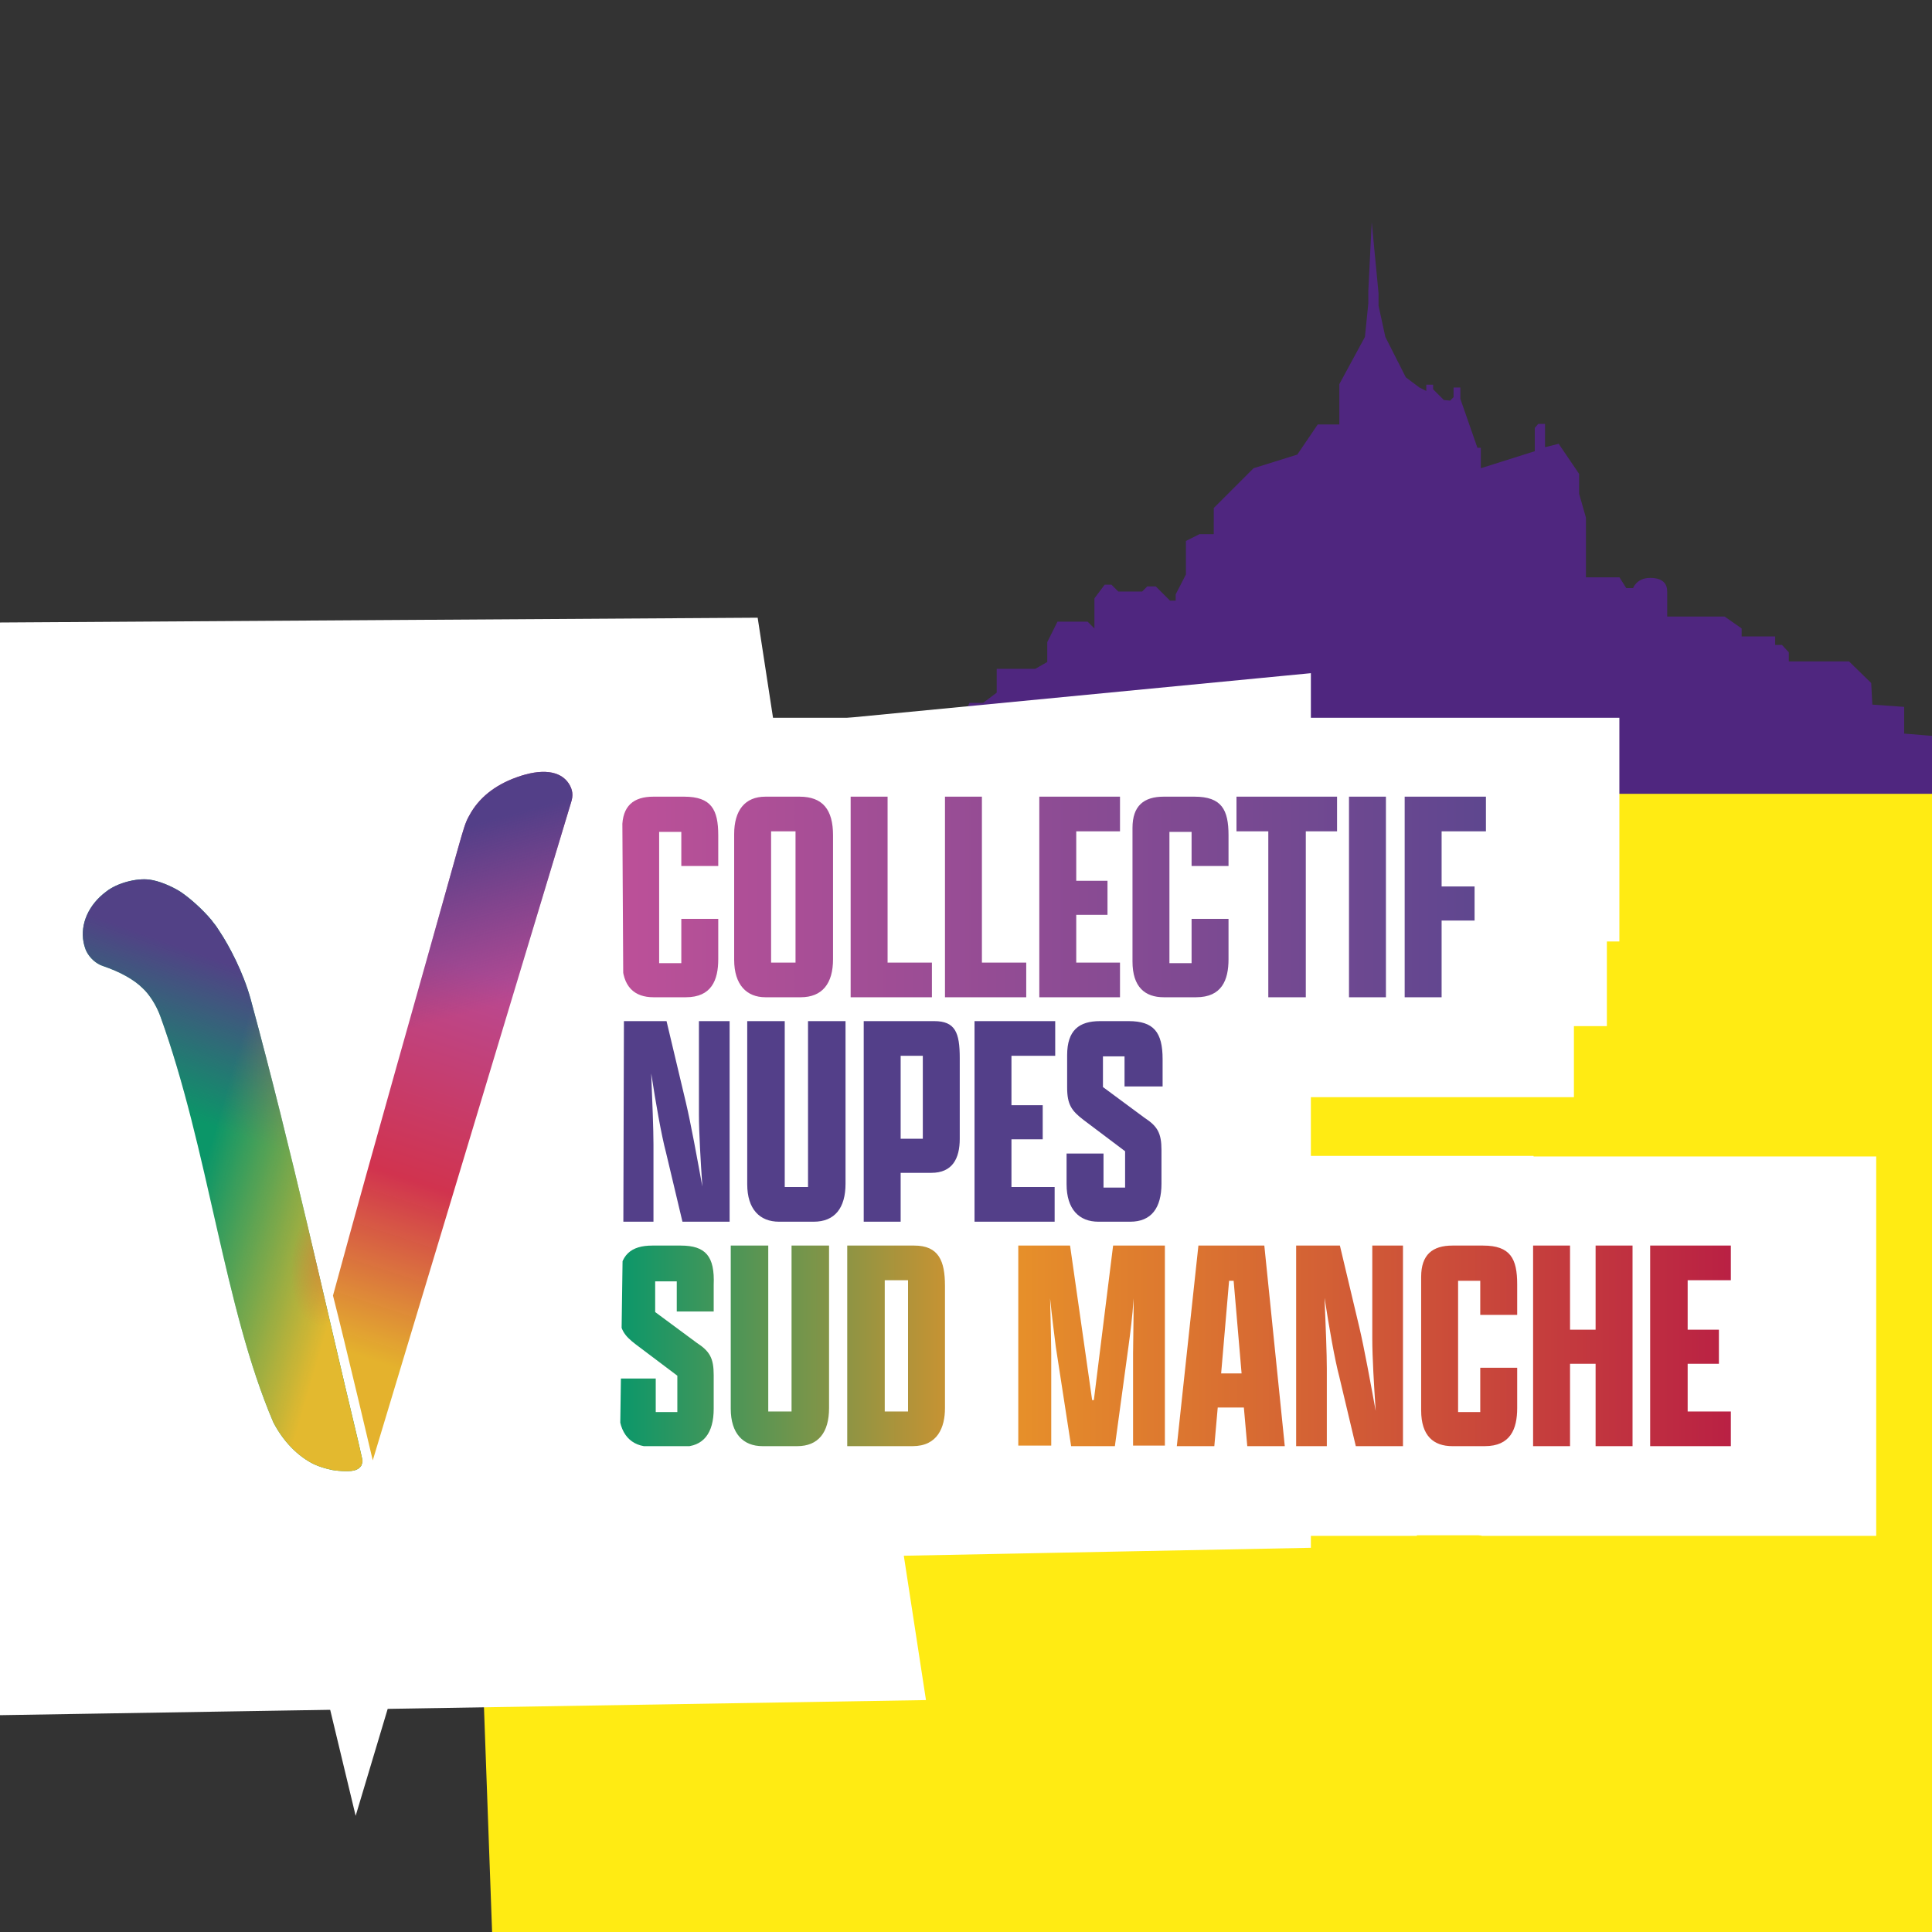 <?xml version="1.0" encoding="utf-8"?>
<!-- Generator: Adobe Illustrator 27.0.1, SVG Export Plug-In . SVG Version: 6.00 Build 0)  -->
<svg version="1.1" id="Calque_1" xmlns="http://www.w3.org/2000/svg" xmlns:xlink="http://www.w3.org/1999/xlink" x="0px" y="0px"
	 width="340px" height="340px" viewBox="0 0 340 340" enable-background="new 0 0 340 340" xml:space="preserve">
<rect x="0" y="0" width="340" height="340" fill="#333333" stroke="none"/>
<polygon fill="#FFEB13" points="340,340 340,129.9 79,129.9 86.6,340 "/>
<path fill="#4F267F" d="M335.1,129.1v-4.7l-5.6-0.4l-0.2-3.8l-3.9-3.8h-5.9h-4.7v-1.6l-1.2-1.3h-1.2V112h-5.9v-1.4l-3-2.1h-10.1
	c0,0,0-3.3,0-4.4c0-1.2-0.6-2.4-3-2.4c-2.4,0-3,1.8-3,1.8h-1.2l-1.2-1.9h-5.9V91.1l-1.2-4.2v-3.5l-3.6-5.3l-2.4,0.6v-3.1v-1h-1.2
	l-0.6,0.7v4.1l-9.5,3v-3.6h-0.6l-3-8.6v-2h-1.2v1.7l-0.6,0.6l-1.1-0.1l-1.9-1.9v-0.8h-1.2v1.1l-1.2-0.6l-2.4-1.8l-3.6-7.1l-1.2-5.5
	v-2.2l-1.2-12.5l-0.6,12.1v2.2l-0.6,5.9l-4.5,8.3v7.1h-3.8l-3.6,5.3l-7.7,2.4l-7,7V94h-2.5l-2.4,1.2v5.9l-1.8,3.5v1.1h-1l-2.5-2.5
	h-1.5l-0.9,0.9h-4.2l-1.2-1.2h-1.2l-1.8,2.4v5.3l-1.2-1.2h-5.3l-1.8,3.6v3.5l-2.1,1.2h-6.8v4.2l-2.4,1.8h-2.4l-2.2,5.3
	c0,0-4.4,0-5.6,0s0,4.2,0,4.2h-4.7v6.5H340v-10.2L335.1,129.1z"/>
<g>
	<g>
		<g>
			<path fill="#503B87" d="M139.4,412v6.8h-3.8v-16.7h5.6c3.2,0,4.9,1.6,4.9,4.6c0,2.3-1.1,3.4-2.2,3.8c1.3,0.6,1.9,1.7,1.9,4.1v0.6
				c0,1.9,0.1,2.9,0.2,3.6h-3.7c-0.2-0.6-0.3-2.1-0.3-3.8v-0.6c0-2-0.4-2.5-1.9-2.5H139.4z M139.4,409.1h0.9c1.5,0,2-0.5,2-2.2
				c0-1.4-0.5-2-1.8-2h-1.1V409.1z"/>
			<path fill="#503B87" d="M157.7,411.8h-5.1v4h5.7l-0.4,3.1h-9.1v-16.7h9.1v3.1h-5.3v3.3h5.1V411.8z"/>
			<path fill="#503B87" d="M166.5,414.1c0,3.1-0.7,5-4.4,5c-0.8,0-1.4-0.1-1.8-0.1v-3c0.3,0,0.6,0.1,1,0.1c1.2,0,1.3-0.5,1.3-1.5
				v-12.3h3.8V414.1z"/>
			<path fill="#503B87" d="M180.6,410.4c0,6.1-1.7,8.8-5.8,8.8c-3.9,0-5.6-2.7-5.6-8.9c0-5.9,1.9-8.5,5.7-8.5
				C178.9,401.8,180.6,404.6,180.6,410.4z M173.2,410.3c0,4.1,0.4,5.8,1.7,5.8c1.4,0,1.7-1.6,1.7-5.8c0-4-0.3-5.4-1.7-5.4
				C173.6,404.9,173.2,406.4,173.2,410.3z"/>
			<path fill="#503B87" d="M187.4,402.1v16.7h-3.8v-16.7H187.4z"/>
			<path fill="#503B87" d="M201.4,418.8h-2.8c-0.1-0.4-0.1-0.9-0.1-1.3c-0.7,1.3-2,1.6-3.3,1.6c-3.3,0-4.8-2.5-4.8-8.6
				c0-6.6,2.3-8.8,5.9-8.8c4.7,0,5.1,3.7,5.1,5h-3.8c0-0.8-0.1-2-1.4-2c-1.4,0-1.8,1.9-1.8,5.8c0,4,0.3,5.5,1.7,5.5
				c1.2,0,1.5-1,1.5-2.8v-1.1h-1.6v-3h5.5V418.8z"/>
			<path fill="#503B87" d="M204.4,418.8v-16.7h4.2c2.5,7.9,3.1,9.8,3.3,10.5h0.1c-0.2-2.1-0.2-4.8-0.2-7.4v-3.1h3.4v16.7H211
				c-2.6-8.7-3.1-10.4-3.3-11.1h-0.1c0.1,2,0.2,5.1,0.2,7.8v3.3H204.4z"/>
			<path fill="#503B87" d="M227.3,411.8h-5.1v4h5.7l-0.4,3.1h-9.1v-16.7h9.1v3.1h-5.3v3.3h5.1V411.8z"/>
			<path fill="#503B87" d="M230.1,416.4l5.8-11.1h-5.4v-3.1h9.5v2.8l-5.5,10.8h5.8l-0.4,3.1h-9.9V416.4z"/>
			<path fill="#503B87" d="M247.9,418.8v-16.7h4.2c2.5,7.9,3.1,9.8,3.3,10.5h0.1c-0.2-2.1-0.2-4.8-0.2-7.4v-3.1h3.4v16.7h-4.1
				c-2.6-8.7-3.1-10.4-3.3-11.1h-0.1c0.1,2,0.2,5.1,0.2,7.8v3.3H247.9z"/>
			<path fill="#503B87" d="M272.9,410.4c0,6.1-1.7,8.8-5.8,8.8c-3.9,0-5.6-2.7-5.6-8.9c0-5.9,1.9-8.5,5.7-8.5
				C271.2,401.8,272.9,404.6,272.9,410.4z M265.5,410.3c0,4.1,0.4,5.8,1.7,5.8c1.4,0,1.7-1.6,1.7-5.8c0-4-0.3-5.4-1.7-5.4
				C265.9,404.9,265.5,406.4,265.5,410.3z"/>
			<path fill="#503B87" d="M279.5,402.1v11.7c0,1.1,0.2,2.3,1.6,2.3c1.3,0,1.5-1.1,1.5-2.3v-11.7h3.9v11.6c0,3.4-1.7,5.4-5.5,5.4
				c-3.9,0-5.3-2-5.3-5.5v-11.6H279.5z"/>
			<path fill="#503B87" d="M292.7,414c0.1,1.4,0.5,2.3,1.6,2.3c1.1,0,1.5-0.7,1.5-1.7c0-1.1-0.6-1.8-2.5-2.8c-2.9-1.5-4-2.7-4-5.2
				c0-2.9,1.7-4.7,5-4.7c3.9,0,5,2.4,5,5h-3.7c-0.1-1.2-0.3-2.2-1.4-2.2c-0.8,0-1.2,0.5-1.2,1.5c0,1,0.4,1.5,2.2,2.3
				c3.1,1.6,4.4,2.9,4.4,5.7c0,2.8-1.6,5-5.4,5c-4.1,0-5.3-2.3-5.4-5.2H292.7z"/>
			<path fill="#503B87" d="M308.4,412.6L308,405v-2.8h4.1v2.8l-0.4,7.7H308.4z M308.2,418.8v-4.2h3.7v4.2H308.2z"/>
		</g>
	</g>
	<g>
		<g>
			<path fill="#4F267F" d="M45.2,399.7c-6.4-0.4-8.9-2.5-8.9-2.5s-1.4-2.1-2,7.7c-0.6,10.3,1,8,1,8s2.4-1.7,9.2-1.3
				s62.8,16.4,62.8,16.4s4-6.3,4.7-18.7c0.7-12.4-2.3-21.1-2.3-21.1S51.6,400.1,45.2,399.7z"/>
		</g>
		<path fill="none" stroke="#4F267F" stroke-width="2" stroke-miterlimit="10" d="M67.3,423.4l-9.7-2.8c-1.5-0.4-2.4-2-2-3.5
			l1.3-4.5c0.4-1.5,2-2.4,3.5-2l9.7,2.8c1.5,0.4,2.4,2,2,3.5l-1.3,4.5C70.4,422.9,68.8,423.8,67.3,423.4z"/>
	</g>
</g>
<g>
	
		<polygon id="masque_blanc_00000075873528550975015900000014644792257662286992_" fill="#FFFFFF" stroke="#FFFFFF" stroke-width="0.785" stroke-miterlimit="10" points="
		230.3,118.9 135.9,128 133,109.1 -9.2,110 -9.2,301.6 162.5,298.8 158.6,273.4 230.3,272 	"/>
	<g id="logo_00000066474286655474542840000017752252582125633953_">
		<path fill="#FFFFFF" stroke="#FFFFFF" stroke-width="32.167" stroke-miterlimit="10" d="M134.7,177h6.6c4.1,0,6.3-2.6,6.3-7.1
			v-19.9c0-4.7-2.2-7.6-6.5-7.6h-6.4c-3.7,0-6.2,2.9-6.2,7.5v20C128.4,174.5,130.9,177,134.7,177z M136.3,149.6h3.5v20.3h-3.5V149.6
			z M42.7,176.7c-1.3-4.6-3.7-9.3-5.4-11.7c-0.4-0.6-0.8-1.1-0.8-1.2c-0.1-0.1-0.4-0.4-0.7-0.8c-1.4-1.8-3.6-3.8-5.4-5
			c-1.7-1.1-3.8-1.9-5.4-2.1c-2.3-0.3-5.6,0.6-7.6,2.1c-3,2.3-4.5,5.7-4,8.9c0.1,0.6,0.3,1.2,0.5,1.6c0.6,1.2,1.7,2.2,2.9,2.6
			c3,1,5.5,2.3,7,3.9c1.2,1.2,2.4,3,3,4.9c8.5,23.4,11.2,51,19.9,71.2c1.7,3.4,4.3,6,7.2,7.4c0.9,0.5,1.8,0.7,3.2,1
			c0.6,0.1,1.5,0.2,2.2,0.2c0.7,0,1.4,0,2-0.3c0.3-0.2,0.6-0.4,0.8-0.7c0.1-0.2,0.2-0.6,0.2-0.8c0-0.2-0.3-1.8-0.8-3.6
			C55.5,228.8,50.2,204.3,42.7,176.7z M114.1,204.9c0-2.6-0.2-7.7-0.4-12.9c0.9,5.7,1.9,11.8,2.8,15l2.3,8.6h9.8V181h-6.4v15
			c0,3.4,0.3,8.2,0.7,12.6c-1-5.2-2.1-11.5-3.2-15.8l-3-11.9h-9v34.6h6.4V204.9z M228,177h7.9v-27.4h5.7v-7.2h-19.3v7.2h5.7V177z
			 M165.8,169.9h-8v-27.5h-7.8V177h15.8V169.9z M114,177h6c5.1,0,6.3-3.6,6.3-7.1v-7.2h-7.7v7.2h-2.9v-20.3h2.9v5.7h7.7v-5.3
			c0-4.7-1.3-7.6-6.5-7.6h-5.8c-3.7,0-6.2,1.7-6.2,5.9v22C107.7,175,110.2,177,114,177z M250.8,142.4H243V177h7.8V142.4z M208.8,177
			h6c5.1,0,6.3-3.6,6.3-7.1v-7.2h-7.7v7.2h-2.9v-20.3h2.9v5.7h7.7v-5.3c0-4.7-1.3-7.6-6.5-7.6h-5.8c-3.7,0-6.2,1.7-6.2,5.9v22
			C202.5,175,205,177,208.8,177z M190.5,187.5v5.1c0,3.6,0.9,4.7,3.7,6.5l7.1,4.7v4.6h-3v-4.9h-7.7v4.8c0,4.7,2.4,7.2,6.3,7.2h6.1
			c4,0,6.1-2.7,6.1-7.1v-5.3c0-3.6-0.9-4.8-3.7-6.5l-7-4.4v-4h3v4.5h7.7v-4.2c0-5.3-1.9-7.6-6.7-7.6h-5.3
			C193,181,190.5,182.7,190.5,187.5z M200.8,169.9h-7.9v-6.5h5.7v-7.1h-5.7v-6.6h7.9v-7.2h-15.8V177h15.8V169.9z M261,164.5h5.7
			v-7.1H261v-7.8h7.9v-7.2h-15.8V177h7.8V164.5z M183.3,169.9h-8v-27.5h-7.8V177h15.8V169.9z M268.1,219.6h-5.8
			c-3.7,0-6.2,1.7-6.2,5.9v22c0,4.7,2.4,6.7,6.2,6.7h6c5.1,0,6.3-3.6,6.3-7.1v-7.2h-7.7v7.2H264v-20.3h2.9v5.7h7.7v-5.3
			C274.6,222.5,273.3,219.6,268.1,219.6z M214.4,219.6l-3.6,34.6h7.9l0.5-6.1h4l0.5,6.1h7.9l-3.4-34.6H214.4z M219.7,241.1l1.1-14.3
			h0.7l1.1,14.3H219.7z M247.4,234.6c0,3.4,0.3,8.2,0.7,12.6c-1-5.2-2.1-11.5-3.2-15.8l-3-11.9h-9v34.6h6.4v-10.7
			c0-2.6-0.2-7.7-0.4-12.9c0.9,5.7,1.9,11.8,2.8,15l2.3,8.6h9.8v-34.6h-6.4V234.6z M195.6,244.3h-0.3l-3.7-24.7h-10.4v34.6h6.8
			v-15.3c0-1.2-0.1-4-0.2-7.3c0.3,2.4,0.5,4.5,0.7,5.7l2.7,16.9h8.7l2.4-16.9c0.2-1.1,0.4-3.2,0.6-5.5c-0.1,3.1-0.1,5.9-0.1,7.1
			v15.3h6.6v-34.6h-10.5L195.6,244.3z M288.2,233.5h-3.6v-13.9h-7.8v34.6h7.8v-13.5h3.6v13.5h7.8v-34.6h-7.8V233.5z M188.7,208.4
			h-7.9v-6.5h5.7v-7.1h-5.7v-6.6h7.9V181h-15.8v34.6h15.8V208.4z M314.1,226.8v-7.2h-15.8v34.6h15.8V247h-7.9v-6.5h5.7v-7.1h-5.7
			v-6.6H314.1z M166.5,181h-14.2v34.6h7.8v-8h5.5c4.1,0,5.4-3.1,5.4-6.2v-13.8C171.1,183.5,170.4,181,166.5,181z M163.3,200.5h-3.1
			v-12.3h3.1V200.5z M119.3,219.6H114c-3.9,0-6.4,1.7-6.4,6.5v5.1c0,3.6,0.9,4.7,3.7,6.5l7.1,4.7v4.6h-3v-4.9h-7.7v4.8
			c0,4.7,2.4,7.2,6.3,7.2h6.1c4,0,6.1-2.7,6.1-7.1v-5.3c0-3.6-0.9-4.8-3.7-6.5l-7-4.4v-4h3v4.5h7.7v-4.2
			C125.9,221.9,124.1,219.6,119.3,219.6z M139.3,247H136v-27.5h-7.8V247c0,4.7,2.4,7.1,6.2,7.1h6.5c4.1,0,6.3-2.6,6.3-7.1v-27.5
			h-7.8V247z M149.9,181h-7.8v27.5h-3.4V181h-7.8v27.5c0,4.7,2.4,7.1,6.2,7.1h6.5c4.1,0,6.3-2.6,6.3-7.1V181z M162.7,219.6h-13.1
			v34.6h13.1c4.7,0,6-3.6,6-7.1v-19.9C168.7,222.5,167.4,219.6,162.7,219.6z M160.9,247h-3.5v-20.3h3.5V247z M89.4,137.9
			c-3.9,1.4-6.6,3.7-8.2,6.7c-0.7,1.3-1,2.3-2,5.8c-7.6,27.1-13.7,48.5-21.9,78.5c2.1,8.5,7,28.9,7,28.9l34.6-115.5
			c0.4-1.2,0.3-2.2-0.4-3.3C97,136.7,93.7,136.3,89.4,137.9z"/>
		<g>
			<g id="logo_00000057127340618660871600000009124352699575479184_">
				<path fill="#0B9668" d="M58.5,258.7c-1.4-0.3-2.3-0.6-3.2-1c-2.9-1.4-5.5-4.1-7.2-7.4c-8.7-20.3-11.4-48-19.9-71.5
					c-0.7-1.9-1.9-3.8-3.1-4.9c-1.5-1.5-4-2.9-7-3.9c-1.2-0.4-2.3-1.4-2.9-2.6c-0.2-0.4-0.4-1.1-0.5-1.6c-0.6-3.2,0.9-6.6,4-8.9
					c1.9-1.5,5.3-2.4,7.6-2.1c1.6,0.2,3.8,1.1,5.4,2.1c1.8,1.2,4,3.2,5.5,5c0.3,0.4,0.6,0.8,0.7,0.9c0.1,0.1,0.4,0.6,0.8,1.2
					c1.6,2.4,4.1,7.1,5.4,11.8c7.5,27.6,12.8,52.3,18.9,77.7c0.4,1.8,0.8,3.4,0.8,3.6c0,0.2-0.1,0.5-0.2,0.8
					c-0.2,0.3-0.5,0.6-0.8,0.7c-0.6,0.3-1.3,0.3-2,0.3C60,258.9,59.1,258.8,58.5,258.7z"/>
				
					<linearGradient id="SVGID_1_" gradientUnits="userSpaceOnUse" x1="52.077" y1="166.232" x2="42.736" y2="140.033" gradientTransform="matrix(1 0 0 -1 0 340.11)">
					<stop  offset="0" style="stop-color:#524186"/>
					<stop  offset="1" style="stop-color:#524186;stop-opacity:0"/>
				</linearGradient>
				<path fill="url(#SVGID_1_)" d="M58.5,258.7c-1.4-0.3-2.3-0.6-3.2-1c-2.9-1.4-5.5-4.1-7.2-7.4c-8.7-20.3-11.4-48-19.9-71.5
					c-0.7-1.9-1.9-3.8-3.1-4.9c-1.5-1.5-4-2.9-7-3.9c-1.2-0.4-2.3-1.4-2.9-2.6c-0.2-0.4-0.4-1.1-0.5-1.6c-0.6-3.2,0.9-6.6,4-8.9
					c1.9-1.5,5.3-2.4,7.6-2.1c1.6,0.2,3.8,1.1,5.4,2.1c1.8,1.2,4,3.2,5.5,5c0.3,0.4,0.6,0.8,0.7,0.9c0.1,0.1,0.4,0.6,0.8,1.2
					c1.6,2.4,4.1,7.1,5.4,11.8c7.5,27.6,12.8,52.3,18.9,77.7c0.4,1.8,0.8,3.4,0.8,3.6c0,0.2-0.1,0.5-0.2,0.8
					c-0.2,0.3-0.5,0.6-0.8,0.7c-0.6,0.3-1.3,0.3-2,0.3C60,258.9,59.1,258.8,58.5,258.7z"/>
				
					<linearGradient id="SVGID_00000181796506780445279080000010660137694437361813_" gradientUnits="userSpaceOnUse" x1="63.763" y1="127.121" x2="36.05" y2="135.262" gradientTransform="matrix(1 0 0 -1 0 340.11)">
					<stop  offset="0" style="stop-color:#E3B92F"/>
					<stop  offset="1" style="stop-color:#E3B92F;stop-opacity:0"/>
				</linearGradient>
				<path fill="url(#SVGID_00000181796506780445279080000010660137694437361813_)" d="M58.5,258.7c-1.4-0.3-2.3-0.6-3.2-1
					c-2.9-1.4-5.5-4.1-7.2-7.4c-8.7-20.3-11.4-48-19.9-71.5c-0.7-1.9-1.9-3.8-3.1-4.9c-1.5-1.5-4-2.9-7-3.9
					c-1.2-0.4-2.3-1.4-2.9-2.6c-0.2-0.4-0.4-1.1-0.5-1.6c-0.6-3.2,0.9-6.6,4-8.9c1.9-1.5,5.3-2.4,7.6-2.1c1.6,0.2,3.8,1.1,5.4,2.1
					c1.8,1.2,4,3.2,5.5,5c0.3,0.4,0.6,0.8,0.7,0.9c0.1,0.1,0.4,0.6,0.8,1.2c1.6,2.4,4.1,7.1,5.4,11.8c7.5,27.6,12.8,52.3,18.9,77.7
					c0.4,1.8,0.8,3.4,0.8,3.6c0,0.2-0.1,0.5-0.2,0.8c-0.2,0.3-0.5,0.6-0.8,0.7c-0.6,0.3-1.3,0.3-2,0.3
					C60,258.9,59.1,258.8,58.5,258.7z"/>
				
					<radialGradient id="SVGID_00000165207164947089502090000007139493718459432372_" cx="-120.334" cy="587.376" r="0.106" gradientTransform="matrix(-56.723 -6.413 -12.122 107.222 352.056 -63529.418)" gradientUnits="userSpaceOnUse">
					<stop  offset="0" style="stop-color:#D6503D;stop-opacity:0.74"/>
					<stop  offset="1.000000e-04" style="stop-color:#D6503D;stop-opacity:0.41"/>
					<stop  offset="1" style="stop-color:#D6503D;stop-opacity:0"/>
				</radialGradient>
				<path fill="url(#SVGID_00000165207164947089502090000007139493718459432372_)" d="M58.5,258.7c-1.4-0.3-2.3-0.6-3.2-1
					c-2.9-1.4-5.5-4.1-7.2-7.4c-8.7-20.3-11.4-48-19.9-71.5c-0.7-1.9-1.9-3.8-3.1-4.9c-1.5-1.5-4-2.9-7-3.9
					c-1.2-0.4-2.3-1.4-2.9-2.6c-0.2-0.4-0.4-1.1-0.5-1.6c-0.6-3.2,0.9-6.6,4-8.9c1.9-1.5,5.3-2.4,7.6-2.1c1.6,0.2,3.8,1.1,5.4,2.1
					c1.8,1.2,4,3.2,5.5,5c0.3,0.4,0.6,0.8,0.7,0.9c0.1,0.1,0.4,0.6,0.8,1.2c1.6,2.4,4.1,7.1,5.4,11.8c7.5,27.6,12.8,52.3,18.9,77.7
					c0.4,1.8,0.8,3.4,0.8,3.6c0,0.2-0.1,0.5-0.2,0.8c-0.2,0.3-0.5,0.6-0.8,0.7c-0.6,0.3-1.3,0.3-2,0.3
					C60,258.9,59.1,258.8,58.5,258.7z"/>
				
					<linearGradient id="SVGID_00000183948714902797159650000011487758998949077379_" gradientUnits="userSpaceOnUse" x1="61.623" y1="101.975" x2="95.18" y2="204.58" gradientTransform="matrix(1 0 0 -1 0 340.11)">
					<stop  offset="0" style="stop-color:#E4B22D"/>
					<stop  offset="0.299" style="stop-color:#D02F4B;stop-opacity:0.98"/>
					<stop  offset="0.656" style="stop-color:#B74692;stop-opacity:0.98"/>
				</linearGradient>
				<path fill="url(#SVGID_00000183948714902797159650000011487758998949077379_)" d="M58.6,228c8.2-30.1,14.4-51.5,22-78.7
					c1-3.5,1.3-4.6,2-5.8c1.6-3,4.4-5.3,8.3-6.7c4.4-1.6,7.7-1.2,9.2,1.1c0.7,1.1,0.8,2.1,0.4,3.3L65.6,257
					C65.6,257,60.8,236.6,58.6,228z"/>
				
					<linearGradient id="SVGID_00000145029656235862187010000010166948971547822013_" gradientUnits="userSpaceOnUse" x1="69.794" y1="191.359" x2="78.092" y2="160.619" gradientTransform="matrix(1 0 0 -1 0 340.11)">
					<stop  offset="0" style="stop-color:#533F88"/>
					<stop  offset="1" style="stop-color:#533F88;stop-opacity:0"/>
				</linearGradient>
				<path fill="url(#SVGID_00000145029656235862187010000010166948971547822013_)" d="M58.6,228c8.2-30.1,14.4-51.5,22-78.7
					c1-3.5,1.3-4.6,2-5.8c1.6-3,4.4-5.3,8.3-6.7c4.4-1.6,7.7-1.2,9.2,1.1c0.7,1.1,0.8,2.1,0.4,3.3L65.6,257
					C65.6,257,60.8,236.6,58.6,228z"/>
			</g>
			<g>
				<g>
					<defs>
						<path id="SVGID_00000108276689104880038310000003228622331665652906_" d="M120.4,140.2H115c-3.5,0-5.5,1.6-5.5,5.5v23.5
							c0,4.5,2.2,6.3,5.5,6.3h5.7c4.5,0,5.7-3,5.7-6.7v-7.1h-6.5v7.8H116v-23.1h3.9v6h6.5v-5.4C126.4,142.5,125.2,140.2,120.4,140.2
							z M140.7,140.2h-6c-3.6,0-5.5,2.4-5.5,6.6v22.1c0,4.4,2.2,6.6,5.5,6.6h6.2c3.8,0,5.7-2.4,5.7-6.7v-21.8
							C146.6,142.5,144.8,140.2,140.7,140.2z M140,169.4h-4.3v-23.1h4.3V169.4z M156.2,140.2h-6.5v35.3H164v-6.1h-7.8V140.2z
							 M172.8,140.2h-6.5v35.3h14.3v-6.1h-7.8V140.2z M182.9,175.5h14.2v-6.1h-7.7V161h5.5v-6h-5.5v-8.7h7.7v-6.1h-14.2V175.5z
							 M210.2,140.2h-5.4c-3.5,0-5.5,1.6-5.5,5.5v23.5c0,4.5,2.2,6.3,5.5,6.3h5.7c4.5,0,5.7-3,5.7-6.7v-7.1h-6.5v7.8h-3.9v-23.1h3.9
							v6h6.5v-5.4C216.2,142.5,215,140.2,210.2,140.2z M217.7,146.3h5.5v29.2h6.6v-29.2h5.5v-6.1h-17.7V146.3z M237.4,175.5h6.5
							v-35.3h-6.5V175.5z M261.5,146.3v-6.1h-14.3v35.3h6.5V162h5.8v-6h-5.8v-9.7H261.5z"/>
					</defs>
					<clipPath id="SVGID_00000077291777893315539420000012900535843698356899_">
						<use xlink:href="#SVGID_00000108276689104880038310000003228622331665652906_"  overflow="visible"/>
					</clipPath>
					
						<linearGradient id="SVGID_00000022562679164678680910000015721993691903451278_" gradientUnits="userSpaceOnUse" x1="109.469" y1="157.813" x2="261.523" y2="157.813">
						<stop  offset="0" style="stop-color:#BB4D96;stop-opacity:0.98"/>
						<stop  offset="1" style="stop-color:#5B438D;stop-opacity:0.98"/>
					</linearGradient>
					
						<polygon clip-path="url(#SVGID_00000077291777893315539420000012900535843698356899_)" fill="url(#SVGID_00000022562679164678680910000015721993691903451278_)" points="
						261.5,175.5 109.7,175.5 109.5,140.2 261.5,140.2 					"/>
				</g>
				<g>
					<defs>
						<path id="SVGID_00000139291596696327019500000008567003481073539249_" d="M123,196.1c0,3.2,0.3,8.2,0.6,12.7
							c-0.9-4.9-2-11-2.9-14.8l-3.4-14.3h-7.7V215h5.4v-13.6c0-2.6-0.2-7.6-0.4-12.5c0.8,5.2,1.8,10.9,2.6,13.9l2.9,12.2h8.3v-35.3
							H123V196.1z M142.3,208.9h-4.2v-29.2h-6.6v28.7c0,4.4,2.2,6.6,5.6,6.6h6.1c3.7,0,5.6-2.4,5.6-6.7v-28.6h-6.6V208.9z
							 M164.4,179.7H152V215h6.5v-8.6h5.4c3.7,0,5-2.5,5-6v-14.2C168.9,181.7,168.1,179.7,164.4,179.7z M162.4,200.4h-3.9v-14.6h3.9
							V200.4z M171.4,215h14.2v-6.1H178v-8.4h5.5v-6H178v-8.7h7.7v-6.1h-14.2V215z M204.6,191.1v-4.7c0-4.8-1.6-6.7-6-6.7h-5
							c-3.7,0-5.8,1.6-5.8,6v5.7c0,3,0.8,4.1,2.9,5.7l7.3,5.5v6.4h-3.8V203h-6.5v5.4c0,4.4,2.2,6.6,5.6,6.6h5.6
							c3.7,0,5.5-2.4,5.5-6.7v-5.9c0-3-0.7-4.2-3-5.7l-7.3-5.4v-5.4h3.8v5.3H204.6z"/>
					</defs>
					<clipPath id="SVGID_00000145055681670244208430000005269338758966635667_">
						<use xlink:href="#SVGID_00000139291596696327019500000008567003481073539249_"  overflow="visible"/>
					</clipPath>
					
						<polygon clip-path="url(#SVGID_00000145055681670244208430000005269338758966635667_)" fill="#503B87" fill-opacity="0.98" points="
						205,215 109.7,215 109.8,179.7 205.1,179.7 					"/>
				</g>
				<g>
					<defs>
						<path id="SVGID_00000088112238202959629190000014070519848488833947_" d="M119.8,219.2h-5c-3.7,0-5.8,1.6-5.8,6v5.7
							c0,3,0.8,4.1,2.9,5.7l7.3,5.5v6.4h-3.8v-5.9h-6.5v5.4c0,4.4,2.2,6.6,5.6,6.6h5.6c3.7,0,5.5-2.4,5.5-6.7v-5.9
							c0-3-0.7-4.2-3-5.7l-7.3-5.4v-5.4h3.8v5.3h6.5v-4.7C125.8,221.1,124.2,219.2,119.8,219.2z M139.4,248.4h-4.2v-29.2h-6.6v28.7
							c0,4.4,2.2,6.6,5.6,6.6h6.1c3.7,0,5.6-2.4,5.6-6.7v-28.6h-6.6V248.4z M160.9,219.2h-11.8v35.3h11.5c4.4,0,5.7-3.3,5.7-6.7
							v-21.5C166.3,221.9,165.2,219.2,160.9,219.2z M159.8,248.4h-4.1v-23.1h4.1V248.4z M192.5,246.4h-0.3l-3.9-27.3h-9.1v35.3h5.8
							v-16.2c0-1.6-0.1-5.6-0.2-9.7c0.3,3,0.7,6.1,1,8.5l2.7,17.5h7.7l2.4-17.6c0.3-2.2,0.7-5.3,0.9-8.4c0,4.1-0.1,8-0.1,9.7v16.2
							h5.6v-35.3h-9.1L192.5,246.4z M210.9,219.2l-3.8,35.3h6.6l0.6-6.8h4.6l0.6,6.8h6.6l-3.6-35.3H210.9z M214.9,241.7l1.4-16.3
							h0.8l1.4,16.3H214.9z M241.5,235.6c0,3.2,0.3,8.2,0.6,12.7c-0.9-4.9-2-11-2.9-14.8l-3.4-14.3h-7.7v35.3h5.4v-13.6
							c0-2.6-0.2-7.6-0.4-12.5c0.8,5.2,1.8,10.9,2.6,13.9l2.9,12.2h8.3v-35.3h-5.4V235.6z M261,219.2h-5.4c-3.5,0-5.5,1.6-5.5,5.5
							v23.5c0,4.5,2.2,6.3,5.5,6.3h5.7c4.5,0,5.7-3,5.7-6.7v-7.1h-6.5v7.8h-3.9v-23.1h3.9v6h6.5v-5.4
							C267,221.5,265.8,219.2,261,219.2z M280.8,234h-4.5v-14.8h-6.5v35.3h6.5V240h4.5v14.5h6.5v-35.3h-6.5V234z M304.6,225.3v-6.1
							h-14.2v35.3h14.2v-6.1H297V240h5.5v-6H297v-8.7H304.6z"/>
					</defs>
					<clipPath id="SVGID_00000101786818569984351760000004826679843374259847_">
						<use xlink:href="#SVGID_00000088112238202959629190000014070519848488833947_"  overflow="visible"/>
					</clipPath>
					
						<linearGradient id="SVGID_00000100349822895252123410000011082793222052318655_" gradientUnits="userSpaceOnUse" x1="109.078" y1="236.83" x2="304.643" y2="236.83">
						<stop  offset="0" style="stop-color:#069567;stop-opacity:0.98"/>
						<stop  offset="0.344" style="stop-color:#E79025;stop-opacity:0.98"/>
						<stop  offset="1" style="stop-color:#B81C40;stop-opacity:0.98"/>
					</linearGradient>
					
						<polygon clip-path="url(#SVGID_00000101786818569984351760000004826679843374259847_)" fill="url(#SVGID_00000100349822895252123410000011082793222052318655_)" points="
						304.6,254.5 109.1,254.5 109.6,219.2 304.6,219.2 					"/>
				</g>
			</g>
		</g>
	</g>
</g>
<rect x="330.6" y="166.9" fill="#FFEB13" width="9.4" height="128.5"/>
</svg>
